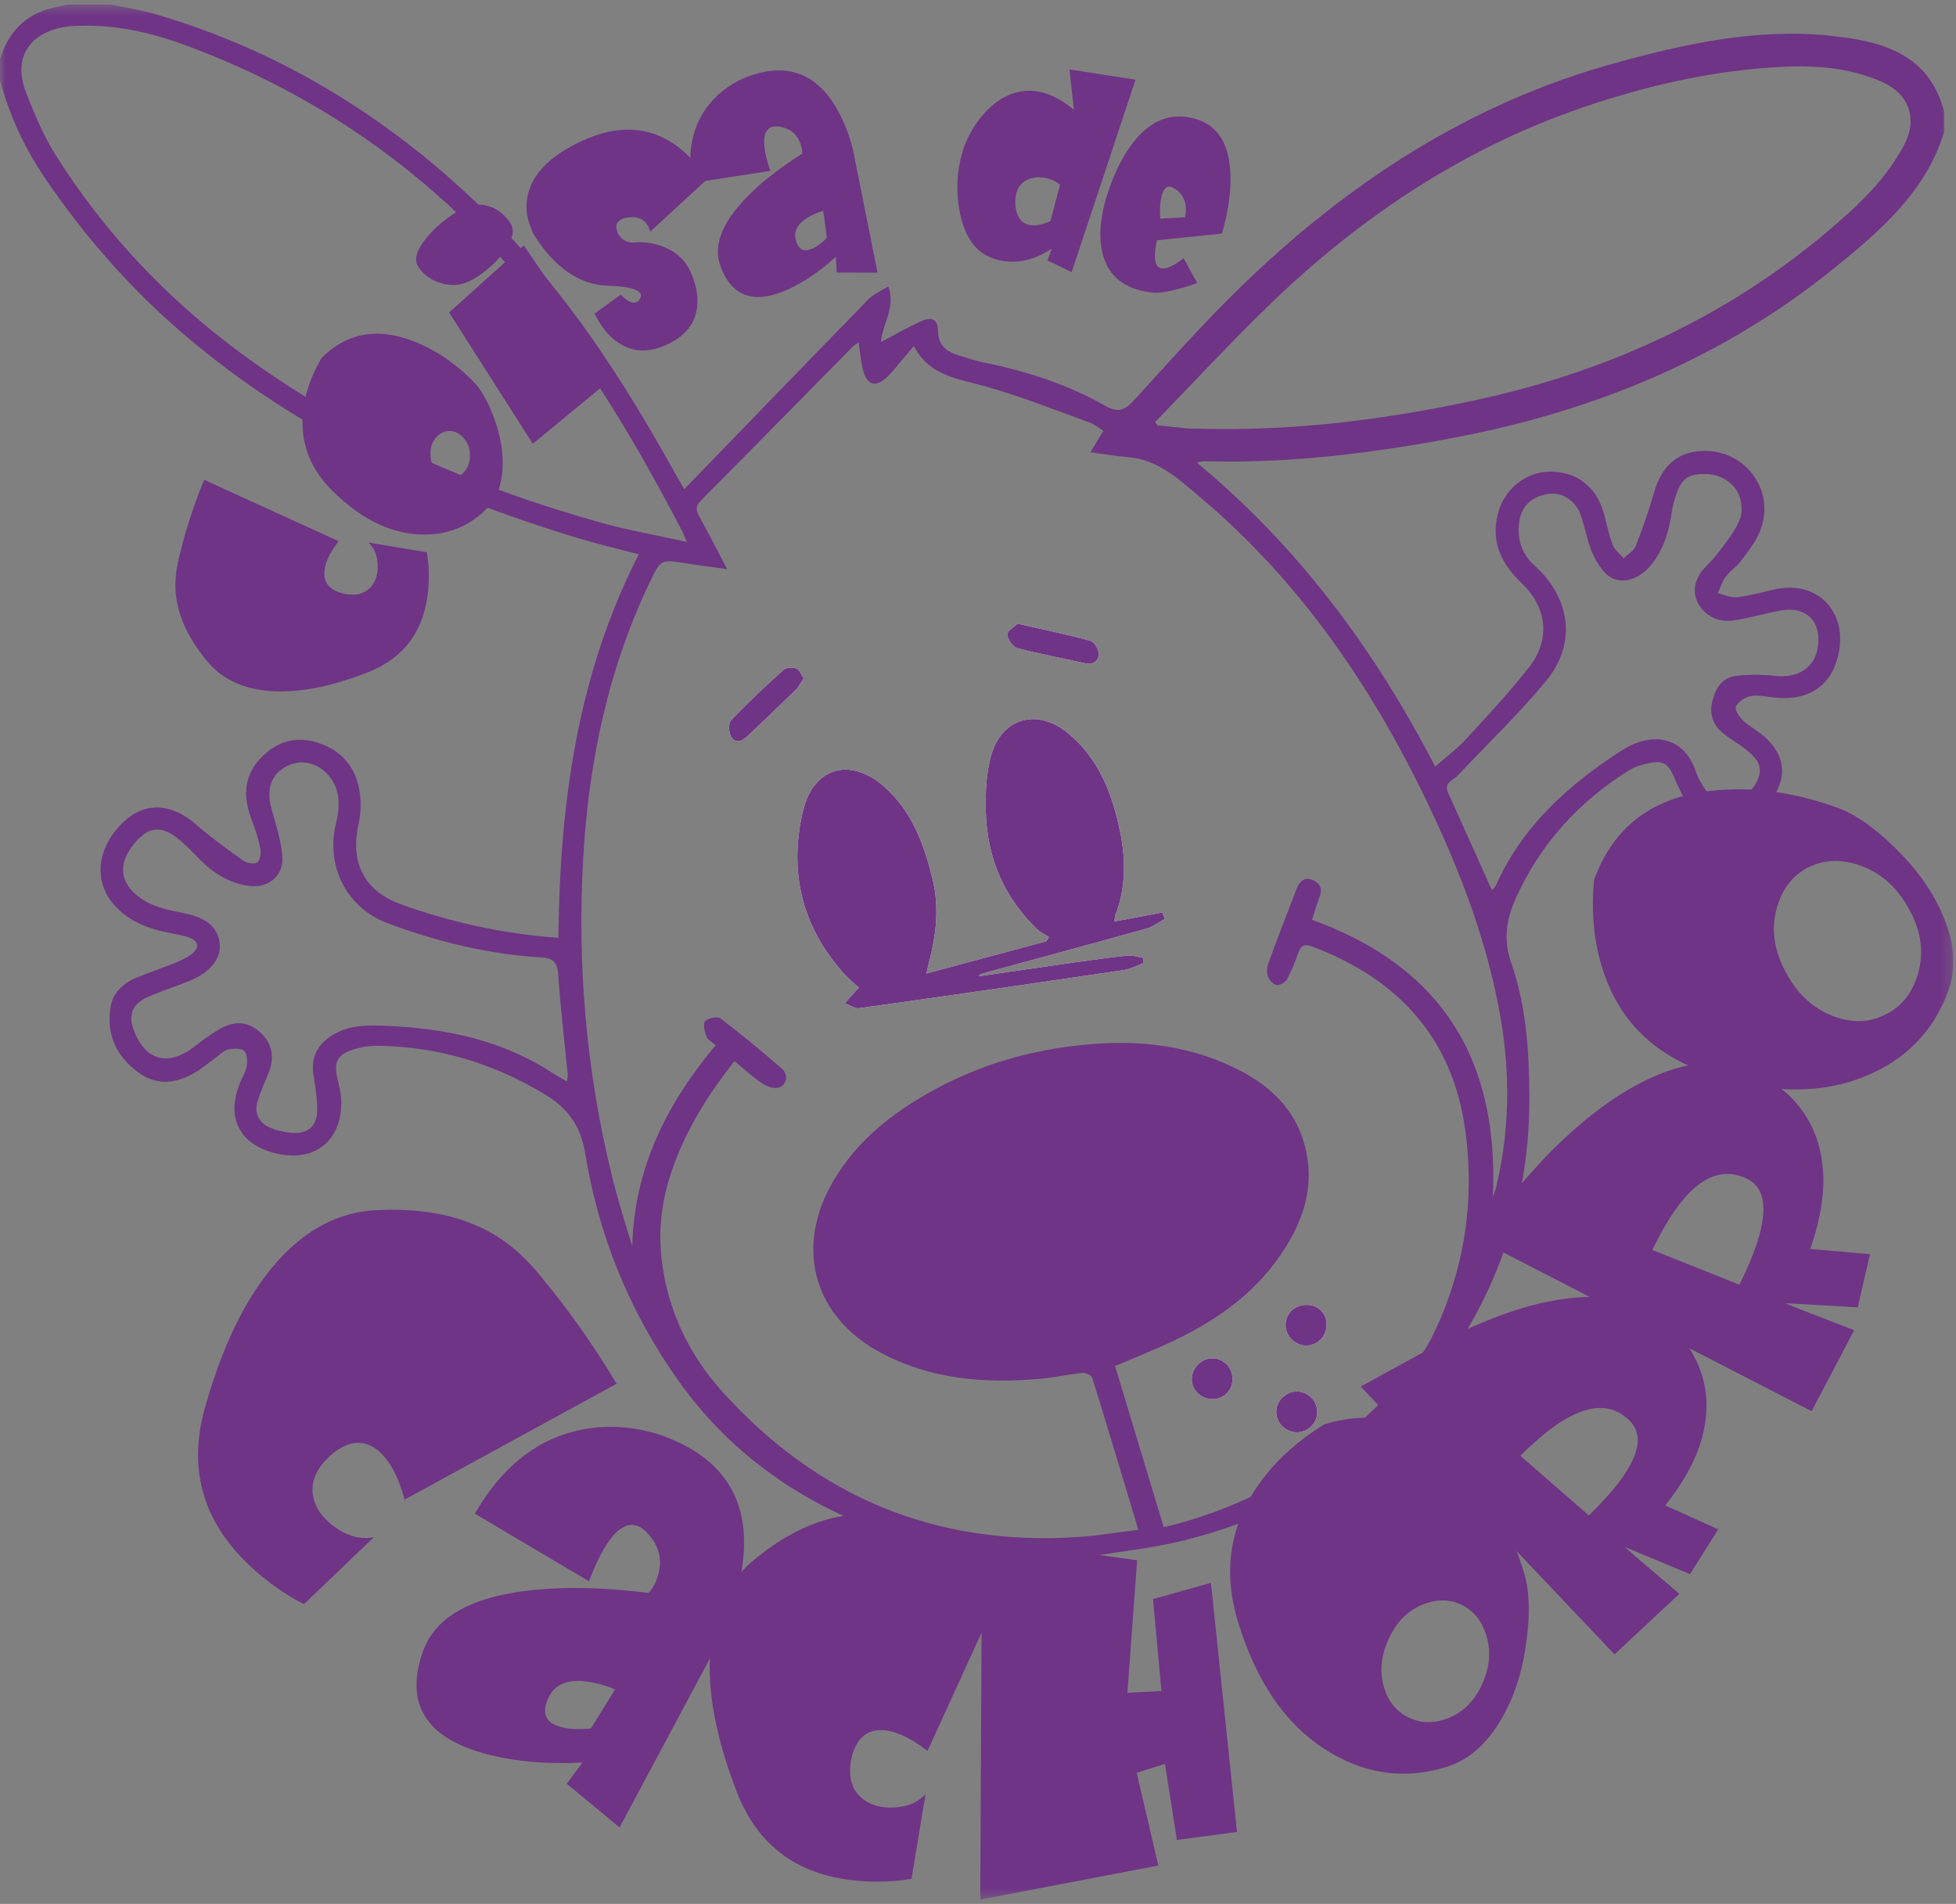 <svg xmlns="http://www.w3.org/2000/svg" width="189" height="184" viewBox="0 0 189 184" fill="none"><rect x="0" y="0" width="189" height="184" fill="#808080" stroke="none"/><g clip-path="url(#clip0_26_167)"><mask id="mask0_26_167" style="mask-type:alpha" maskUnits="userSpaceOnUse" x="0" y="0" width="189" height="184"><rect y="0.421" width="188.747" height="183.159" fill="#D9D9D9"></rect></mask><g mask="url(#mask0_26_167)"><path d="M177.515 78.052C179.234 78.67 181.068 79.937 183.018 81.852C185.137 83.888 186.693 86.055 187.686 88.354C188.868 91.054 189.063 93.506 188.271 95.707C186.86 99.629 184.181 102.396 180.234 104.009C175.748 105.853 170.525 105.702 164.563 103.557C159.272 101.654 155.933 97.995 154.543 92.582C153.956 90.339 153.78 87.833 154.017 85.067C155.891 79.857 159.751 76.969 165.596 76.403C169.407 76.015 173.38 76.564 177.515 78.052ZM174.464 83.965C173.244 84.681 172.378 85.75 171.868 87.169C171.029 89.499 171.327 91.883 172.759 94.322C173.859 96.257 175.375 97.573 177.306 98.268C179.181 98.942 180.932 98.802 182.558 97.847C183.777 97.131 184.643 96.064 185.154 94.644C185.992 92.315 185.714 89.97 184.318 87.606C183.218 85.671 181.702 84.355 179.77 83.66C177.84 82.966 176.071 83.068 174.464 83.965Z" fill="#6F3486"></path><path d="M147.252 151.968C147.777 153.68 147.861 155.863 147.505 158.517C147.153 161.375 146.367 163.869 145.148 165.998C143.725 168.512 141.917 170.105 139.724 170.777C135.82 171.974 132.076 171.499 128.492 169.351C124.411 166.917 121.459 162.732 119.639 156.796C118.023 151.528 118.93 146.76 122.36 142.489C123.773 140.71 125.635 139.101 127.944 137.661C133.131 136.07 137.664 137.4 141.542 141.652C144.085 144.412 145.989 147.851 147.252 151.968ZM141.054 155.012C140.076 154.602 139.047 154.563 137.966 154.894C136.193 155.438 134.897 156.688 134.078 158.642C133.411 160.171 133.303 161.671 133.754 163.141C134.192 164.568 135.063 165.555 136.366 166.101C137.343 166.511 138.372 166.55 139.453 166.219C141.225 165.675 142.507 164.455 143.297 162.556C143.963 161.028 144.071 159.528 143.62 158.057C143.169 156.587 142.314 155.573 141.054 155.012Z" fill="#6F3486"></path><path d="M162.115 128.79C164.961 132.115 165.617 135.891 164.086 140.117C163.426 141.87 162.365 143.66 160.904 145.486L166.02 147.804L163.297 152.132C161.212 151.253 159.117 150.382 157.011 149.519C157.936 150.348 159.691 151.852 162.276 154.032L156.001 159.887L131.476 134.002L140.26 129.186C143.287 127.675 146.086 126.613 148.656 125.997C154.801 124.555 159.287 125.485 162.115 128.79ZM157.449 137.282C155.368 135.232 152.478 135.787 148.782 138.95C148.081 139.551 147.457 140.132 146.909 140.693L153.525 146.458C157.965 142.145 159.273 139.086 157.449 137.282Z" fill="#6F3486"></path><path d="M170.407 104.042C174.308 106.309 176.233 109.759 176.183 114.394C176.137 116.324 175.715 118.427 174.915 120.702L180.683 121.215L179.507 126.354C177.179 126.208 174.844 126.074 172.5 125.952C173.683 126.444 175.903 127.31 179.161 128.55L175.049 136.385L142.367 119.551L149.274 111.871C151.705 109.37 154.067 107.383 156.358 105.909C161.847 102.413 166.529 101.79 170.407 104.042ZM168.759 113.895C166.035 112.609 163.413 114.134 160.893 118.47C160.415 119.294 160.005 120.072 159.664 120.804L168.066 124.161C170.917 118.451 171.148 115.029 168.759 113.895Z" fill="#6F3486"></path><path d="M98.228 150.371L89.622 169.22C87.907 167.88 86.394 167.209 85.085 167.209C83.712 167.209 82.793 168.036 82.325 169.688C82.2 170.218 82.138 170.717 82.138 171.184C82.138 172.307 82.543 173.195 83.354 173.851C84.071 174.412 84.975 174.692 86.067 174.692C87.532 174.692 88.655 174.256 89.434 173.383L88.078 181.568C87.08 181.755 85.989 181.848 84.804 181.848C77.913 181.848 73.361 178.918 71.147 173.055C69.432 168.597 68.574 164.621 68.574 161.129C68.574 156.514 70.024 153.037 72.924 150.699C76.447 147.799 79.971 146.349 83.495 146.349C84.773 146.349 86.129 146.536 87.564 146.91C91.087 147.752 94.641 148.906 98.228 150.371Z" fill="#6F3486"></path><path d="M119.526 177.047L113.719 177.815L112.566 170.471L109.833 171.325L111.925 180.292L94.718 183.579L94.889 148.738L109.876 150.788L108.936 163.597L112.224 163.426L111.413 154.545L117.006 152.965L119.526 177.047Z" fill="#6F3486"></path><path d="M107.674 89.056C107.716 88.795 107.714 88.587 107.784 88.407C108.802 85.773 108.784 83.06 108.228 80.362C107.481 76.737 106.201 73.353 103.225 70.88C100.299 68.448 96.864 69.299 95.794 72.932C95.278 74.689 95.21 76.636 95.257 78.489C95.372 82.898 97.007 86.72 100.215 89.807C100.537 90.117 100.97 90.312 101.351 90.561C101.27 90.696 101.188 90.831 101.106 90.966C97.303 91.989 93.5 93.012 89.515 94.083C89.644 93.53 89.703 93.25 89.775 92.974C90.471 90.308 90.773 87.632 90.099 84.905C89.273 81.567 88.129 78.411 85.45 76.042C82.161 73.132 78.595 74.126 77.584 78.397C76.211 84.193 77.456 89.438 81.417 93.958C81.928 94.542 82.546 95.034 82.989 95.451C82.442 96.052 82.03 96.505 81.617 96.959C82.088 97.129 82.588 97.499 83.026 97.437C91.569 96.242 100.106 95.006 108.639 93.744C109.282 93.649 109.887 93.297 110.509 93.064C110.49 92.898 110.471 92.733 110.451 92.568C109.955 92.489 109.448 92.303 108.964 92.352C107.257 92.526 105.555 92.768 103.855 93.009C100.759 93.447 97.666 93.902 94.571 94.35C94.704 94.174 94.857 94.106 95.016 94.063C100.266 92.63 105.521 91.215 110.762 89.749C111.396 89.572 111.955 89.129 112.549 88.81C112.471 88.602 112.393 88.394 112.316 88.186C110.798 88.471 109.28 88.755 107.674 89.056ZM77.662 65.575C77.405 65.199 77.248 64.713 76.956 64.609C76.591 64.478 75.968 64.501 75.708 64.736C73.964 66.31 72.245 67.918 70.629 69.62C70.353 69.91 70.408 70.842 70.67 71.242C71.111 71.917 71.755 71.604 72.267 71.112C73.81 69.628 75.368 68.159 76.899 66.663C77.18 66.388 77.362 66.01 77.662 65.575ZM98.32 60.273C98.002 60.589 97.296 60.993 97.325 61.333C97.367 61.811 97.878 62.528 98.321 62.646C100.453 63.215 102.636 63.59 104.788 64.094C105.597 64.283 106.12 63.908 106.166 63.262C106.197 62.824 105.752 62.041 105.375 61.936C103.127 61.316 100.837 60.847 98.32 60.273ZM128.181 127.988C128.155 126.839 127.299 126.058 126.124 126.11C125.034 126.158 124.221 126.985 124.219 128.051C124.216 129.133 125.162 130.065 126.241 130.043C127.344 130.02 128.208 129.105 128.181 127.988ZM117.093 131.275C116.025 131.306 115.117 132.276 115.157 133.341C115.199 134.433 116.129 135.267 117.247 135.214C118.321 135.164 119.1 134.334 119.093 133.248C119.087 132.14 118.177 131.244 117.093 131.275ZM125.269 134.482C124.185 134.502 123.278 135.45 123.319 136.521C123.361 137.613 124.303 138.473 125.4 138.422C126.449 138.374 127.284 137.5 127.283 136.453C127.282 135.364 126.36 134.462 125.269 134.482Z" fill="white"></path><path d="M19.723 46.37L32.723 52.305C31.798 53.488 31.335 54.531 31.335 55.434C31.335 56.38 31.905 57.015 33.045 57.337C33.411 57.423 33.755 57.466 34.077 57.466C34.852 57.466 35.464 57.187 35.916 56.627C36.303 56.133 36.496 55.51 36.496 54.757C36.496 53.746 36.196 52.972 35.593 52.434L41.238 53.37C41.367 54.058 41.432 54.81 41.432 55.628C41.432 60.38 39.411 63.52 35.368 65.046C32.292 66.229 29.551 66.821 27.142 66.821C23.96 66.821 21.562 65.821 19.949 63.821C17.949 61.391 16.949 58.961 16.949 56.531C16.949 55.649 17.078 54.714 17.336 53.724C17.917 51.295 18.712 48.843 19.723 46.37Z" fill="#6F3486"></path><path d="M68.285 17.355L62.82 22.397C62.807 22.286 62.768 22.158 62.702 22.014C62.319 21.18 61.616 20.852 60.591 21.03C60.425 21.049 60.277 21.087 60.149 21.146C59.555 21.418 59.398 21.859 59.678 22.469C60.002 23.175 60.556 23.494 61.34 23.425C62.337 23.356 63.303 23.515 64.238 23.901C65.399 24.399 66.218 25.169 66.696 26.211C67.145 27.19 67.375 28.095 67.387 28.924C67.446 30.916 66.465 32.376 64.444 33.303C62.423 34.231 60.653 34.014 59.135 32.651C58.498 32.069 57.937 31.288 57.448 30.308L59.986 28.474C60.619 29.135 61.128 29.377 61.513 29.201C61.642 29.142 61.754 29.027 61.851 28.857C61.947 28.686 61.966 28.537 61.907 28.408C61.694 27.943 60.66 27.679 58.806 27.617C56.013 27.539 53.611 25.903 51.602 22.707C51.038 21.607 50.801 20.56 50.889 19.568C51.081 17.149 52.886 15.156 56.303 13.588C59.704 12.028 62.72 12.189 65.35 14.07C66.445 14.849 67.423 15.944 68.285 17.355Z" fill="#6F3486"></path><path d="M68.249 10.445C69.163 9.184 70.369 8.222 71.867 7.558C72.183 7.418 72.465 7.314 72.712 7.243C76.667 5.969 79.599 7.487 81.508 11.797C82.002 12.912 82.353 14.041 82.56 15.183L84.79 26.349L80.842 26.336L80.766 24.817C79.192 26.251 77.623 27.314 76.058 28.007C72.863 29.422 70.723 28.679 69.635 25.776C68.807 23.635 69.875 21.172 72.841 18.384C74.076 17.22 75.635 16.042 77.516 14.85C77.518 14.451 77.434 14.06 77.265 13.677C76.882 12.812 76.179 12.327 75.157 12.222C74.889 12.202 74.672 12.228 74.505 12.302C73.64 12.685 73.615 14.09 74.431 16.515L66.884 17.678C66.4 14.788 66.854 12.377 68.249 10.445ZM79.544 20.372C79.296 20.442 79.031 20.539 78.748 20.664C77.216 21.343 76.602 22.202 76.904 23.243C76.939 23.367 76.975 23.47 77.012 23.553C77.292 24.186 77.781 24.347 78.48 24.038C78.93 23.839 79.402 23.49 79.898 22.991L79.544 20.372Z" fill="#6F3486"></path><path d="M96.58 9.666C97.962 8.774 99.406 8.548 100.913 8.989C101.863 9.268 102.814 9.813 103.768 10.626L103.341 6.713L109.72 7.703L103.549 26.301L101.214 25.164L101.626 24.031C99.78 25.233 97.989 25.579 96.253 25.07C95.925 24.974 95.607 24.845 95.299 24.684C94.021 24.007 93.168 22.61 92.74 20.492C92.354 18.53 92.438 16.607 92.99 14.723C93.163 14.134 93.373 13.6 93.62 13.121C94.423 11.595 95.409 10.444 96.58 9.666ZM99.321 21.701C99.927 21.879 100.655 21.763 101.504 21.354L102.421 17.861C102.158 17.607 101.805 17.414 101.363 17.284C100.708 17.092 100.087 17.088 99.499 17.272C98.844 17.506 98.417 17.959 98.221 18.631C98.124 18.959 98.09 19.349 98.118 19.801C98.199 20.857 98.6 21.49 99.321 21.701Z" fill="#6F3486"></path><path d="M118.077 22.575L111.79 23.22C111.427 24.866 111.557 25.769 112.18 25.928C112.65 26.048 113.381 25.727 114.372 24.964C114.611 25.409 115.048 26.206 115.682 27.355C115.082 27.57 114.529 27.745 114.023 27.88C112.802 28.216 111.914 28.35 111.357 28.281C110.941 28.233 110.554 28.164 110.195 28.072C108.148 27.548 106.911 26.281 106.482 24.27C106.202 22.947 106.287 21.407 106.737 19.65C106.85 19.208 106.972 18.819 107.102 18.484C107.616 16.936 108.222 15.633 108.921 14.574C110.572 12.035 112.536 10.954 114.812 11.33C117.554 11.782 118.917 13.796 118.901 17.372C118.906 18.846 118.632 20.581 118.077 22.575ZM114.503 20.997C114.588 20.607 114.613 20.252 114.576 19.933C114.484 19.144 114.096 18.558 113.413 18.177C113.323 18.125 113.237 18.087 113.154 18.066C112.725 17.956 112.422 18.248 112.245 18.939C112.1 19.506 112.053 20.238 112.103 21.134L114.503 20.997Z" fill="#6F3486"></path><path d="M59.582 133.726L39.099 144.928C38.455 142.561 37.543 140.935 36.362 140.052C35.123 139.126 33.736 139.252 32.199 140.427C31.728 140.821 31.336 141.229 31.02 141.651C30.263 142.664 30.029 143.74 30.319 144.878C30.587 145.868 31.213 146.731 32.199 147.468C33.521 148.456 34.828 148.82 36.121 148.558L29.375 155.029C28.348 154.524 27.3 153.872 26.231 153.073C20.012 148.423 17.882 142.708 19.84 135.924C21.3 130.743 23.209 126.577 25.565 123.425C28.679 119.261 32.333 117.102 36.528 116.948C41.663 116.709 45.821 117.778 49.001 120.155C50.154 121.018 51.252 122.102 52.294 123.407C54.906 126.544 57.335 129.984 59.582 133.726Z" fill="#6F3486"></path><path d="M55.361 138.362C57.89 137.701 60.479 137.738 63.129 138.473C63.687 138.629 64.165 138.792 64.561 138.966C71.046 141.527 73.232 146.62 71.116 154.243C70.568 156.216 69.82 158.053 68.873 159.755L59.867 176.61L54.762 172.388L56.282 170.337C52.712 170.519 49.543 170.226 46.777 169.458C41.125 167.89 39.142 164.645 40.825 159.721C42.03 156.062 46.041 154.005 52.857 153.55C55.7 153.357 58.976 153.489 62.685 153.948C63.114 153.433 63.422 152.837 63.61 152.16C64.035 150.63 63.64 149.252 62.427 148.027C62.101 147.715 61.791 147.518 61.497 147.436C59.966 147.011 58.437 148.806 56.911 152.821L45.885 146.289C48.337 142.024 51.495 139.381 55.361 138.362ZM59.432 163.269C59.036 163.096 58.588 162.94 58.088 162.801C55.38 162.049 53.667 162.51 52.95 164.181C52.863 164.379 52.799 164.552 52.758 164.698C52.448 165.818 52.911 166.548 54.147 166.891C54.942 167.112 55.926 167.163 57.101 167.045L59.432 163.269Z" fill="#6F3486"></path><path d="M107.675 89.056C109.281 88.755 110.798 88.471 112.316 88.186C112.394 88.394 112.471 88.602 112.549 88.81C111.955 89.129 111.396 89.572 110.762 89.749C105.521 91.214 100.266 92.63 95.016 94.063C94.857 94.106 94.705 94.173 94.572 94.35C97.666 93.902 100.759 93.447 103.855 93.008C105.555 92.768 107.257 92.526 108.964 92.352C109.448 92.303 109.955 92.489 110.451 92.568C110.471 92.733 110.49 92.898 110.509 93.064C109.887 93.296 109.282 93.649 108.639 93.744C100.106 95.006 91.569 96.242 83.027 97.437C82.588 97.498 82.089 97.128 81.618 96.959C82.03 96.505 82.443 96.052 82.989 95.451C82.546 95.034 81.928 94.542 81.417 93.958C77.456 89.437 76.211 84.192 77.584 78.397C78.596 74.126 82.161 73.132 85.451 76.041C88.129 78.411 89.273 81.566 90.099 84.905C90.773 87.632 90.471 90.307 89.775 92.973C89.703 93.25 89.644 93.53 89.516 94.083C93.501 93.011 97.303 91.988 101.106 90.966C101.188 90.831 101.27 90.695 101.351 90.56C100.97 90.312 100.537 90.117 100.215 89.807C97.008 86.72 95.372 82.898 95.258 78.489C95.21 76.636 95.278 74.688 95.795 72.932C96.864 69.299 100.299 68.448 103.225 70.88C106.201 73.352 107.481 76.737 108.228 80.362C108.784 83.06 108.802 85.772 107.784 88.407C107.715 88.587 107.717 88.795 107.675 89.056Z" fill="#6F3486"></path><path d="M77.662 65.575C77.362 66.01 77.18 66.388 76.899 66.663C75.368 68.159 73.81 69.628 72.267 71.112C71.755 71.604 71.111 71.917 70.67 71.242C70.408 70.841 70.354 69.91 70.629 69.62C72.245 67.917 73.964 66.309 75.708 64.736C75.968 64.501 76.591 64.478 76.956 64.609C77.248 64.713 77.405 65.198 77.662 65.575Z" fill="#6F3486"></path><path d="M98.32 60.273C100.837 60.847 103.127 61.316 105.375 61.936C105.752 62.041 106.197 62.824 106.166 63.262C106.12 63.908 105.597 64.283 104.787 64.094C102.636 63.59 100.453 63.215 98.32 62.646C97.878 62.528 97.367 61.811 97.325 61.333C97.296 60.993 98.002 60.589 98.32 60.273Z" fill="#6F3486"></path><path d="M128.181 127.988C128.207 129.105 127.344 130.02 126.241 130.043C125.162 130.065 124.216 129.133 124.219 128.051C124.221 126.985 125.034 126.158 126.124 126.11C127.299 126.058 128.155 126.839 128.181 127.988Z" fill="#6F3486"></path><path d="M117.093 131.275C118.178 131.244 119.087 132.14 119.093 133.248C119.1 134.334 118.321 135.163 117.247 135.214C116.129 135.267 115.199 134.433 115.157 133.341C115.117 132.276 116.025 131.306 117.093 131.275Z" fill="#6F3486"></path><path d="M125.269 134.482C126.36 134.462 127.282 135.364 127.283 136.453C127.284 137.5 126.449 138.374 125.4 138.422C124.302 138.473 123.361 137.613 123.319 136.521C123.278 135.45 124.185 134.502 125.269 134.482Z" fill="#6F3486"></path></g><mask id="mask1_26_167" style="mask-type:alpha" maskUnits="userSpaceOnUse" x="0" y="0" width="189" height="184"><rect y="0.421" width="188.747" height="183.159" fill="#D9D9D9"></rect></mask><g mask="url(#mask1_26_167)"><path d="M177.118 3.479C169.898 2.674 162.91 4.205 156.016 6.108C141.996 9.977 130.223 17.687 119.895 27.719C116.285 31.225 112.936 35.004 109.537 38.722C108.686 39.652 108 39.905 106.853 39.25C103.142 37.131 99.117 35.85 94.941 35.005C94.164 34.848 93.411 34.574 92.649 34.347C91.471 33.995 90.657 33.401 90.636 31.985C90.619 30.886 90.08 30.573 89.043 31.033C87.748 31.607 86.517 32.325 85.13 33.048C85.249 31.267 86.578 29.746 85.834 27.683C85.116 28.137 84.409 28.419 83.924 28.917C78.03 34.956 72.17 41.027 66.117 47.28C65.644 46.455 65.421 46.078 65.208 45.695C60.222 36.706 54.665 28.119 47.321 20.838C38.133 11.729 27.479 5.013 14.998 1.361C13.56 0.941 12.061 0.729 10.59 0.42H6.556C6.114 0.524 5.674 0.632 5.231 0.73C2.481 1.336 0.815 3.079 0 5.715V7.733C0.895 11.081 2.312 14.187 4.251 17.065C8.101 22.778 12.604 27.911 17.845 32.382C29.072 41.961 42.188 47.888 56.176 52.104C57.96 52.642 59.781 53.057 61.725 53.565C55.728 65.292 54.093 77.816 53.951 90.637C48.625 90.249 43.602 89.148 38.725 87.387C35.218 86.12 33.826 83.397 34.632 79.716C34.852 78.715 34.912 77.621 34.767 76.61C34.422 74.213 33.074 72.538 30.718 71.785C28.579 71.101 26.735 71.657 25.206 73.249C23.512 75.015 23.485 77.047 24.315 79.217C24.658 80.115 24.961 81.04 25.148 81.98C25.236 82.418 25.156 83.106 24.873 83.335C24.616 83.541 23.868 83.435 23.53 83.194C21.93 82.054 20.333 80.893 18.852 79.605C16.53 77.586 13.924 77.491 11.867 79.493C9.379 81.915 9.013 85.101 10.969 87.382C12.415 89.068 14.364 89.773 16.465 90.181C17.081 90.301 17.714 90.396 18.295 90.618C19.209 90.966 19.299 91.604 18.517 92.201C18.057 92.551 17.514 92.814 16.974 93.033C15.732 93.537 14.46 93.966 13.219 94.473C11.899 95.012 10.898 95.934 10.675 97.375C10.282 99.916 11.18 101.986 13.237 103.55C15.152 105.007 17.078 104.734 18.983 103.574C19.696 103.139 20.333 102.58 21.012 102.088C21.35 101.843 21.682 101.493 22.06 101.423C22.56 101.331 23.265 101.282 23.58 101.558C23.88 101.823 23.927 102.552 23.842 103.033C23.735 103.637 23.354 104.186 23.138 104.776C22.52 106.464 22.335 108.14 23.522 109.68C24.738 111.259 27.831 112.103 29.868 111.449C31.759 110.842 32.919 109.14 32.978 106.743C32.996 106.041 32.873 105.316 32.697 104.632C32.158 102.534 32.519 101.833 34.622 101.293C35.263 101.128 35.949 101.063 36.613 101.073C42.367 101.165 47.658 102.757 52.604 105.737C54.866 107.1 56.105 108.793 56.537 111.436C57.849 119.464 60.876 126.887 65.589 133.49C71.537 141.825 79.873 146.804 89.665 149.396C92.159 150.057 94.77 150.276 97.327 150.697H103.883C104.248 150.622 104.612 150.535 104.98 150.474C108.118 149.952 111.309 149.645 114.385 148.875C122.478 146.847 129.755 143.126 135.448 136.956C143.484 128.247 147.835 117.944 147.778 105.94C147.757 101.558 147.471 97.217 146.019 93.048C145.264 90.882 145.518 88.909 146.447 86.849C148.82 81.587 152.506 77.52 157.358 74.475C157.942 74.108 158.657 73.893 159.341 73.752C160.791 73.454 161.217 73.858 161.798 75.203C162.317 76.407 162.918 77.675 163.811 78.598C165.722 80.572 168.376 80.284 170.466 78.102C172.643 75.829 172.783 73.439 170.766 71.446C170.058 70.746 169.122 70.283 168.389 69.604C168.03 69.273 167.588 68.525 167.731 68.268C167.989 67.801 168.621 67.371 169.16 67.273C169.878 67.143 170.658 67.327 171.408 67.41C174.831 67.788 177.07 66.234 177.681 63.039C178.458 58.984 175.498 56.066 171.516 56.957C170.289 57.232 169.068 57.573 167.826 57.718C167.235 57.787 166.6 57.466 165.985 57.321C166.235 56.788 166.41 56.197 166.756 55.736C167.18 55.17 167.817 54.764 168.237 54.196C168.908 53.293 169.644 52.382 170.058 51.355C171.715 47.238 168.345 43.05 163.913 43.628C161.836 43.899 160.494 45.263 159.839 47.55C159.333 49.316 158.727 51.058 158.055 52.768C157.869 53.242 157.292 53.563 156.894 53.954C156.533 53.535 156.028 53.172 155.84 52.686C155.465 51.715 155.261 50.677 154.988 49.667C154.283 47.059 152.392 45.575 149.779 45.58C147.428 45.584 145.309 47.273 144.713 49.728C144.073 52.364 145.059 54.475 146.958 56.28C149.538 58.732 149.864 61.838 147.663 64.598C145.78 66.957 143.728 69.186 141.681 71.408C140.813 72.35 139.767 73.127 138.677 74.091C132.82 62.76 125.427 52.816 115.652 44.714C116.064 44.581 116.355 44.575 116.645 44.582C124.702 44.779 132.636 43.797 140.539 42.296C154.133 39.714 166.56 34.583 177.363 25.81C181.784 22.22 186.081 18.511 187.846 12.775V10.758C186.388 5.216 181.897 4.012 177.118 3.479ZM184.046 13.886C182.702 16.503 180.761 18.647 178.602 20.606C168.303 29.948 156.202 35.714 142.687 38.65C133.882 40.562 124.989 41.683 115.957 41.434C115.579 41.424 115.199 41.441 114.823 41.407C113.827 41.319 112.833 41.21 111.838 41.109C111.762 41.004 111.686 40.898 111.61 40.793C115.174 37.121 118.658 33.368 122.316 29.794C131.451 20.869 141.873 13.967 154.102 9.991C159.949 8.089 165.916 6.782 172.074 6.467C174.813 6.326 177.534 6.448 180.173 7.289C180.889 7.517 181.612 7.769 182.272 8.121C184.536 9.328 185.225 11.592 184.046 13.886ZM58.03 50.503C45.492 46.984 33.698 41.844 23.176 34.058C16.085 28.811 10.103 22.483 5.394 15.016C4.221 13.155 3.357 11.073 2.543 9.017C0.977 5.066 3.459 2.719 7.14 2.513C10.945 2.301 14.558 3.117 18.088 4.429C33.396 10.123 45.571 19.846 54.996 33.113C59.113 38.909 62.654 45.047 65.923 51.35C66.033 51.562 66.112 51.791 66.357 52.371C63.389 51.713 60.671 51.245 58.03 50.503ZM54.778 104.507C54.267 104.212 53.834 103.991 53.429 103.725C48.616 100.572 43.242 99.41 37.584 99.155C35.633 99.066 33.748 98.981 32.012 100.113C30.576 101.051 30.025 102.26 30.3 103.966C30.479 105.078 30.656 106.208 30.647 107.328C30.635 108.799 29.784 109.568 28.31 109.489C27.536 109.447 26.723 109.267 26.02 108.947C24.986 108.477 24.555 107.549 24.887 106.439C25.172 105.481 25.612 104.569 25.976 103.634C26.563 102.123 26.262 100.762 25.126 99.755C24 98.758 22.753 98.597 21.304 99.409C20.398 99.917 19.554 100.551 18.727 101.186C16.26 103.079 14.077 102.51 12.96 99.654C12.36 98.119 12.739 97.044 14.259 96.368C15.596 95.774 16.998 95.331 18.353 94.779C20.302 93.985 21.381 92.626 21.232 91.226C21.066 89.672 20.028 88.709 17.808 88.257C15.989 87.888 14.187 87.567 12.815 86.147C11.518 84.807 11.58 83.173 13.041 81.447C14.317 79.939 15.498 79.755 17.067 80.953C17.895 81.586 18.619 82.361 19.353 83.108C20.591 84.368 22.023 85.245 23.777 85.58C25.776 85.96 27.438 84.766 27.282 82.774C27.159 81.217 26.661 79.679 26.234 78.159C25.669 76.146 26.274 74.614 28.023 73.906C30.015 73.099 32.316 74.569 32.666 76.975C32.783 77.777 32.695 78.658 32.492 79.449C31.421 83.617 33.437 87.725 37.457 89.227C42.258 91.02 47.204 92.221 52.338 92.534C53.379 92.597 53.851 92.96 53.929 94.126C54.149 97.383 54.542 100.628 54.859 103.879C54.875 104.033 54.821 104.194 54.778 104.507ZM140.857 74.951C143.715 71.89 146.774 68.996 149.424 65.767C152.355 62.195 151.763 57.791 148.292 54.674C147.053 53.561 146.613 52.215 146.773 50.615C146.936 48.984 147.9 48.005 149.594 47.738C150.895 47.534 152.194 48.302 152.721 49.733C153.139 50.866 153.316 52.091 153.769 53.207C154.105 54.035 154.589 54.884 155.227 55.492C156.328 56.541 158.14 56.176 159.346 54.818C160.556 53.456 161.139 51.815 161.445 50.053C161.531 49.559 161.58 49.053 161.725 48.577C162.08 47.417 162.36 46.117 163.821 45.873C165.369 45.615 166.867 46.064 167.753 47.312C168.249 48.011 168.438 49.302 168.146 50.101C167.692 51.348 166.746 52.428 165.941 53.53C165.451 54.201 164.746 54.721 164.293 55.412C163.594 56.478 163.553 57.651 164.342 58.707C165.177 59.823 166.388 60.155 167.707 59.93C169.147 59.685 170.562 59.289 171.998 59.015C174.567 58.525 176.107 60.121 175.615 62.724C175.259 64.604 173.627 65.568 171.521 65.322C170.288 65.178 169.012 65.175 167.78 65.317C166.404 65.476 165.757 66.507 165.45 67.793C165.154 69.029 165.523 70.052 166.456 70.838C167.159 71.429 167.995 71.86 168.71 72.438C169.531 73.101 170.335 73.832 169.937 75.077C169.507 76.425 167.886 77.834 166.744 77.73C166.255 77.686 165.651 77.427 165.355 77.059C164.759 76.319 164.17 75.493 163.874 74.604C162.63 70.87 159.315 70.844 156.733 72.505C151.606 75.806 147.103 79.814 144.544 85.57C144.495 85.681 144.389 85.767 144.163 86.043C142.705 82.797 141.322 79.701 139.922 76.612C139.469 75.612 140.424 75.415 140.857 74.951ZM115.907 48C125.833 56.356 132.877 66.826 138.352 78.474C141.357 84.867 143.802 91.428 145.004 98.415C145.954 103.939 145.856 109.433 144.53 114.891C144.493 115.044 144.424 115.189 144.25 115.664C144.86 102.347 139.254 93.407 126.779 88.894C127.032 88.109 127.224 87.397 127.493 86.716C127.798 85.945 127.593 85.386 126.867 85.06C126.049 84.693 125.567 85.193 125.301 85.869C124.352 88.287 123.428 90.715 122.537 93.155C122.402 93.525 122.382 94.024 122.52 94.382C122.652 94.726 123.03 95.14 123.356 95.196C123.658 95.247 124.189 94.951 124.349 94.659C124.79 93.856 125.133 92.991 125.433 92.122C125.698 91.353 126.063 91.201 126.841 91.495C135.144 94.641 140.396 100.359 141.596 109.313C142.501 116.074 141.514 122.616 138.568 128.809C136.945 132.222 134.237 134.783 131.564 137.326C126.349 142.286 120.188 145.596 113.226 147.416C113.029 147.467 112.828 147.503 112.444 147.586C110.88 142.404 109.325 137.256 107.745 132.02C109.19 131.409 110.54 130.854 111.878 130.271C116.281 128.351 120.312 125.908 123.236 121.971C125.769 118.56 127.226 114.838 126.028 110.544C125.101 107.226 122.791 104.995 119.81 103.458C115.405 101.185 110.715 100.524 105.781 100.882C99.502 101.338 93.694 103.111 88.358 106.436C85.028 108.511 82.192 111.081 80.28 114.567C76.832 120.851 78.757 127.324 85.077 130.717C89.926 133.319 95.14 133.725 100.488 133.256C101.862 133.135 103.219 132.822 104.592 132.684C104.901 132.653 105.465 132.92 105.542 133.165C107.031 137.956 108.465 142.763 109.995 147.849C107.888 148.105 106.029 148.419 104.157 148.544C90.431 149.457 78.983 144.681 69.809 134.509C66.6 130.951 64.559 126.706 63.953 121.921C63.594 119.085 63.896 116.253 64.803 113.481C66.116 109.472 68.262 105.972 70.974 102.553C71.862 103.284 72.653 104.019 73.532 104.626C73.974 104.931 74.61 105.212 75.101 105.136C75.988 104.998 76.264 103.911 75.542 103.278C73.618 101.592 71.638 99.965 69.601 98.416C69.316 98.199 68.396 98.391 68.132 98.702C67.9 98.974 68.103 99.704 68.259 100.183C68.349 100.459 68.73 100.64 69.151 101.017C64.436 106.646 61.278 112.898 61.094 120.436C60.754 119.33 60.4 118.229 60.078 117.118C59.741 115.953 59.408 114.786 59.119 113.609C56.645 103.516 55.758 93.261 56.353 82.911C56.89 73.564 58.794 64.496 62.916 55.996C63.824 54.123 63.957 54.065 66.007 54.4C67.318 54.614 68.638 54.774 70.259 55.001C69.28 53.137 68.45 51.507 67.57 49.905C67.251 49.326 67.174 48.928 67.713 48.387C72.628 43.439 77.51 38.459 82.407 33.492C82.538 33.359 82.718 33.273 82.964 33.103C83.106 34.035 83.176 34.861 83.364 35.658C83.748 37.283 84.638 37.523 85.828 36.337C86.273 35.894 86.652 35.386 87.06 34.906C87.436 34.465 87.809 34.022 88.303 33.44C89.805 36.354 92.621 36.607 95.288 37.361C98.696 38.323 102.001 39.65 105.339 40.852C105.788 41.014 106.171 41.359 106.615 41.638C106.193 42.334 105.836 42.925 105.361 43.709C106.713 43.889 107.848 44.089 108.991 44.181C111.881 44.413 113.858 46.276 115.907 48Z" fill="#6F3486"></path><path d="M45.671 36.805C46.449 37.583 47.123 38.745 47.695 40.288C48.327 41.941 48.618 43.521 48.57 45.028C48.521 46.803 47.998 48.188 47.002 49.185C45.227 50.959 43.057 51.78 40.493 51.646C37.576 51.5 34.768 50.078 32.07 47.38C29.676 44.986 28.795 42.136 29.427 38.829C29.682 37.456 30.229 36.046 31.067 34.599C33.425 32.242 36.269 31.658 39.6 32.849C41.776 33.615 43.799 34.934 45.671 36.805ZM43.301 41.655C42.9 41.692 42.547 41.862 42.243 42.166C41.745 42.664 41.532 43.314 41.605 44.117C41.654 44.748 41.885 45.271 42.298 45.684C42.699 46.085 43.167 46.262 43.702 46.213C44.103 46.177 44.455 46.006 44.759 45.703C45.258 45.204 45.47 44.567 45.398 43.788C45.349 43.156 45.118 42.634 44.705 42.22C44.292 41.807 43.824 41.619 43.301 41.655Z" fill="#6F3486"></path><path d="M40.381 25.728C39.996 25.104 40.235 24.235 41.099 23.12C41.898 22.111 42.937 21.212 44.216 20.423C45.293 19.759 46.341 19.608 47.361 19.969C48.195 20.273 48.857 20.823 49.348 21.619C49.743 22.259 49.551 23.12 48.776 24.201C48.062 25.244 47.089 26.146 45.857 26.906C44.78 27.57 43.674 27.714 42.537 27.338C41.581 27.045 40.862 26.508 40.381 25.728ZM59.301 36.447L51.481 42.886L43.398 30.2L50.609 23.716L59.301 36.447Z" fill="#6F3486"></path></g></g><defs><clipPath id="clip0_26_167"><rect width="188.747" height="183.159" fill="white" transform="translate(0 0.421)"></rect></clipPath></defs></svg>